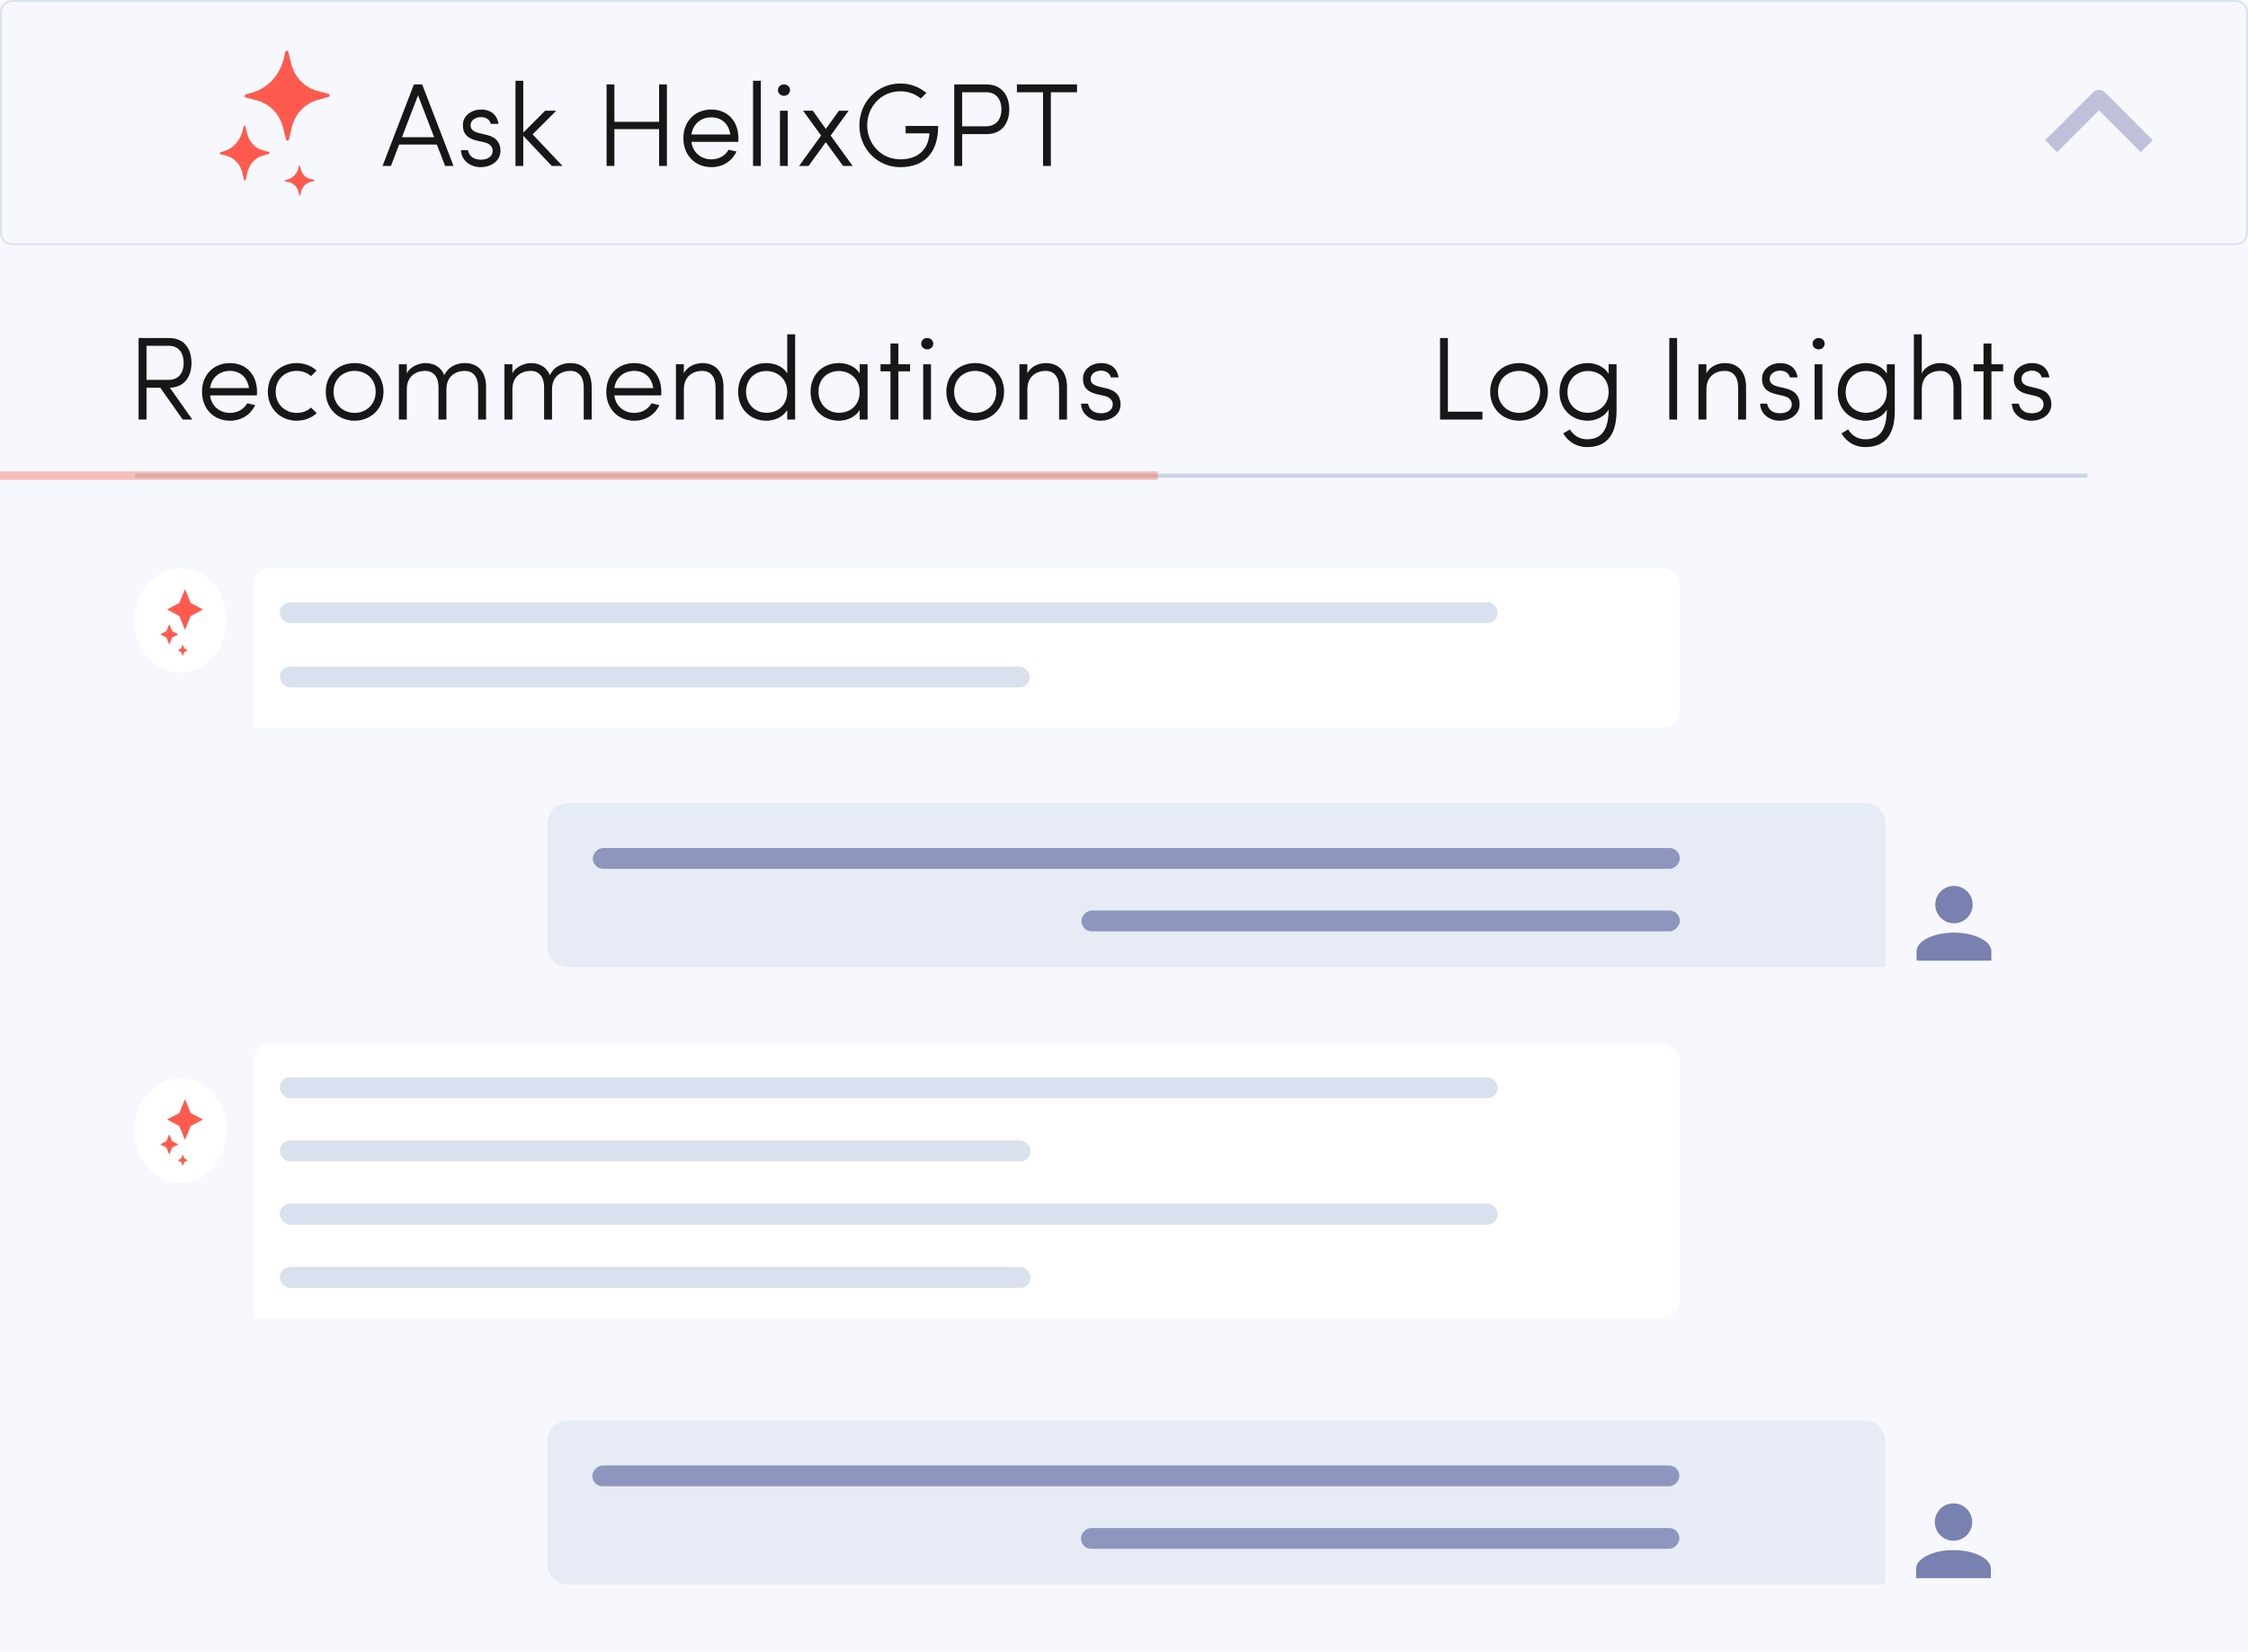 <svg width="1187" height="872" viewBox="0 0 1187 872" fill="none" xmlns="http://www.w3.org/2000/svg">
<rect width="1187" height="872" fill="#F7F8FE"/>
<path d="M6.461 0.496H1180.54C1183.83 0.496 1186.5 3.167 1186.5 6.461V122.949C1186.5 126.243 1183.83 128.914 1180.54 128.914H6.461C3.167 128.914 0.496 126.243 0.496 122.949V6.461C0.496 3.167 3.167 0.496 6.461 0.496Z" fill="#F7F8FE" stroke="#DAE0ED" stroke-width="0.992"/>
<path d="M151.019 73.617L149.456 67.369C147.712 60.292 142.42 54.81 135.686 53.025L129.793 51.495C129.011 51.303 129.011 50.092 129.793 49.837L132.98 48.944C141.338 46.649 147.832 39.636 149.877 30.775L150.658 27.396C150.839 26.567 151.981 26.567 152.222 27.396L153.785 33.644C155.529 40.72 160.82 46.203 167.555 47.988L173.448 49.518C174.229 49.709 174.229 50.921 173.448 51.176L167.555 52.833C160.88 54.682 155.709 60.292 154.026 67.369L152.582 73.617C152.402 74.445 151.26 74.445 151.019 73.617Z" fill="#FF5A4D"/>
<path d="M128.837 94.911L127.926 91.095C126.9 86.78 123.768 83.402 119.838 82.339L116.364 81.401C115.909 81.276 115.909 80.525 116.364 80.4L118.244 79.837C123.142 78.398 126.957 74.145 128.21 68.766L128.666 66.702C128.78 66.202 129.463 66.202 129.577 66.702L130.488 70.518C131.514 74.833 134.646 78.211 138.576 79.274L142.05 80.212C142.505 80.337 142.505 81.088 142.05 81.213L138.576 82.214C134.646 83.34 131.57 86.78 130.602 91.095L129.748 94.911C129.634 95.474 128.951 95.474 128.837 94.911Z" fill="#FF5A4D"/>
<path d="M158.027 103.011L157.47 100.968C156.85 98.615 154.993 96.819 152.64 96.2L150.534 95.704C150.225 95.704 150.225 95.209 150.534 95.147L151.649 94.837C154.559 94.032 156.85 91.741 157.593 88.769L157.841 87.654C157.841 87.345 158.336 87.345 158.398 87.654L158.956 89.698C159.575 92.051 161.433 93.847 163.786 94.466L165.891 94.961C166.201 94.961 166.201 95.457 165.891 95.519L163.848 96.076C161.495 96.695 159.699 98.553 159.08 100.906L158.584 103.011C158.584 103.321 158.089 103.321 158.027 103.011Z" fill="#FF5A4D"/>
<path d="M206.431 87.624H201.995L218.551 44.58H222.924L239.479 87.624H235.044L230.671 76.316H210.742L206.431 87.624ZM229.234 72.443L220.737 50.327L212.241 72.443H229.234ZM243.396 79.252H247.082C247.582 81.502 249.019 84.313 253.954 84.313C257.703 84.313 260.139 82.439 260.139 79.69C260.139 77.753 259.015 75.941 255.953 75.192L251.893 74.255C248.332 73.442 243.709 71.568 244.521 64.759C245.208 60.573 249.269 57.824 254.017 57.824C258.577 57.824 262.388 60.073 263.2 65.383H259.14C258.64 63.134 256.516 61.822 254.017 61.822C251.205 61.822 248.894 63.322 248.582 65.383C247.894 68.695 250.893 69.757 252.892 70.256L256.891 71.193C262.388 72.505 264.262 75.692 264.262 79.69C264.262 84.75 259.639 88.249 253.579 88.249C248.707 88.249 243.584 85 243.396 79.252ZM276.309 71.693V87.624H272.186V42.643H276.309V70.006L287.867 58.449H293.739L281.245 70.944L297.05 87.624H291.365L276.309 71.693ZM352.151 44.58V87.624H348.027V68.195H324.412V87.624H320.289V44.58H324.412V64.321H348.027V44.58H352.151ZM375.591 88.249C367.282 88.249 360.847 82.189 360.847 72.943C360.847 63.697 367.282 57.824 375.591 57.824C383.9 57.824 389.897 63.697 389.897 72.943C389.897 73.63 389.897 74.317 389.835 74.879H365.095C365.782 80.564 370.218 84.126 375.591 84.126C379.589 84.126 382.9 82.251 384.712 79.065C385.961 79.377 387.586 79.69 388.897 80.002C386.461 85.25 381.526 88.249 375.591 88.249ZM365.095 71.006H385.649C384.837 65.446 381.026 61.947 375.591 61.947C370.093 61.947 365.907 65.446 365.095 71.006ZM401.745 42.643V87.624H397.621V42.643H401.745ZM415.96 58.449V87.624H411.837V58.449H415.96ZM410.774 47.578C410.774 45.829 412.211 44.58 413.961 44.58C415.71 44.58 417.147 45.829 417.147 47.578C417.147 49.328 415.71 50.577 413.961 50.577C412.211 50.577 410.774 49.328 410.774 47.578ZM424.053 58.449H429.175L436.048 68.07L442.982 58.449H448.105L438.609 71.568L450.229 87.624H445.169L436.048 75.067L426.926 87.624H421.928L433.549 71.568L424.053 58.449ZM478.199 66.508H495.379C495.379 81.127 487.632 88.249 475.387 88.249C463.143 88.249 453.771 78.44 453.771 66.195C453.771 54.013 463.143 44.08 475.387 44.08C480.635 44.08 485.383 45.892 489.132 49.078L486.195 52.014C483.259 49.578 479.573 48.203 475.387 48.203C465.454 48.203 457.895 56.2 457.895 66.195C457.895 76.129 465.454 84.126 475.387 84.126C484.696 84.126 490.256 78.94 490.756 70.381H478.199V66.508ZM503.867 44.58H520.797C529.543 44.58 532.917 51.077 532.917 57.762C532.917 64.446 529.543 70.819 520.797 70.819H508.052V87.624H503.867V44.58ZM520.797 48.703H508.052V66.695H520.485C526.545 66.695 528.794 62.322 528.794 57.762C528.794 53.201 526.545 48.703 520.797 48.703ZM536.952 44.58H568.688V48.703H554.882V87.624H550.758V48.703H536.952V44.58Z" fill="#171717"/>
<path d="M89.677 204.691L101.546 221.496H96.486L84.616 204.691H77.369V221.496H73.183V178.452H89.177C97.923 178.452 101.109 184.949 101.109 191.634C101.109 198.069 97.986 204.503 89.677 204.691ZM89.177 182.575H77.369V200.568H88.864C94.924 200.568 96.986 196.194 96.986 191.634C96.986 187.073 94.924 182.575 89.177 182.575ZM121.408 222.121C113.099 222.121 106.664 216.061 106.664 206.815C106.664 197.569 113.099 191.696 121.408 191.696C129.717 191.696 135.714 197.569 135.714 206.815C135.714 207.502 135.714 208.189 135.652 208.752H110.912C111.599 214.437 116.035 217.998 121.408 217.998C125.406 217.998 128.717 216.124 130.529 212.937C131.778 213.25 133.403 213.562 134.715 213.875C132.278 219.122 127.343 222.121 121.408 222.121ZM110.912 204.878H131.466C130.654 199.318 126.843 195.82 121.408 195.82C115.91 195.82 111.724 199.318 110.912 204.878ZM164.242 215.186L167.241 218.123C164.492 220.684 160.744 222.121 156.683 222.121C148.374 222.121 141.439 216.061 141.439 206.815C141.439 197.569 148.374 191.696 156.683 191.696C160.744 191.696 164.43 193.133 167.178 195.632L164.242 198.568C162.243 196.819 159.619 195.82 156.683 195.82C150.623 195.82 145.563 200.068 145.563 206.815C145.563 213.562 150.623 217.998 156.683 217.998C159.619 217.998 162.181 217.061 164.242 215.186ZM187.249 222.121C178.94 222.121 172.005 216.061 172.005 206.815C172.005 197.569 178.94 191.696 187.249 191.696C195.558 191.696 202.492 197.569 202.492 206.815C202.492 216.061 195.558 222.121 187.249 222.121ZM187.249 217.998C193.309 217.998 198.369 213.562 198.369 206.815C198.369 200.068 193.309 195.82 187.249 195.82C181.189 195.82 176.128 200.068 176.128 206.815C176.128 213.562 181.189 217.998 187.249 217.998ZM235.724 205.566V221.496H231.539V204.503C231.539 199.068 228.977 195.82 224.479 195.82C219.856 195.82 214.796 198.444 214.796 205.566V221.496H210.61V192.321H214.796V197.132C216.607 193.321 221.793 191.696 224.479 191.696C229.477 191.696 232.913 194.008 234.6 198.069C237.286 192.571 242.471 191.696 245.408 191.696C252.592 191.696 256.715 196.507 256.653 204.503V221.496H252.467V204.503C252.467 199.068 249.906 195.82 245.408 195.82C240.785 195.82 235.724 198.444 235.724 205.566ZM291.487 205.566V221.496H287.301V204.503C287.301 199.068 284.74 195.82 280.242 195.82C275.619 195.82 270.558 198.444 270.558 205.566V221.496H266.373V192.321H270.558V197.132C272.37 193.321 277.555 191.696 280.242 191.696C285.24 191.696 288.676 194.008 290.362 198.069C293.049 192.571 298.234 191.696 301.17 191.696C308.355 191.696 312.478 196.507 312.416 204.503V221.496H308.23V204.503C308.23 199.068 305.668 195.82 301.17 195.82C296.547 195.82 291.487 198.444 291.487 205.566ZM334.88 222.121C326.571 222.121 320.136 216.061 320.136 206.815C320.136 197.569 326.571 191.696 334.88 191.696C343.189 191.696 349.186 197.569 349.186 206.815C349.186 207.502 349.186 208.189 349.124 208.752H324.384C325.071 214.437 329.507 217.998 334.88 217.998C338.878 217.998 342.189 216.124 344.001 212.937C345.25 213.25 346.875 213.562 348.187 213.875C345.75 219.122 340.815 222.121 334.88 222.121ZM324.384 204.878H344.938C344.126 199.318 340.315 195.82 334.88 195.82C329.382 195.82 325.196 199.318 324.384 204.878ZM361.096 205.566V221.496H356.911V192.321H361.096V197.132C362.908 193.321 367.406 191.696 370.78 191.696C377.964 191.696 382.087 196.507 382.025 204.503V221.496H377.839V204.503C377.839 199.068 375.278 195.82 370.78 195.82C366.157 195.82 361.096 198.444 361.096 205.566ZM419.86 176.515V221.496H415.674V216.498C413.488 220.184 408.927 222.121 404.679 222.121C396.37 222.121 389.748 216.061 389.748 206.815C389.748 197.569 396.37 191.696 404.679 191.696C408.927 191.696 413.488 193.446 415.674 197.132V176.515H419.86ZM393.934 206.815C393.934 213.312 398.619 217.935 404.679 217.935C410.677 217.935 415.674 214.062 415.674 206.815C415.674 199.568 409.927 195.882 404.679 195.882C398.619 195.882 393.934 200.13 393.934 206.815ZM458.113 192.321V221.496H453.927V216.498C451.741 220.184 447.18 222.121 442.932 222.121C434.623 222.121 428.001 216.061 428.001 206.815C428.001 197.569 434.623 191.696 442.932 191.696C447.18 191.696 451.741 193.446 453.927 197.132V192.321H458.113ZM432.186 206.815C432.186 213.312 436.872 217.935 442.932 217.935C448.929 217.935 453.927 214.062 453.927 206.815C453.927 199.568 448.18 195.882 442.932 195.882C436.872 195.882 432.186 200.13 432.186 206.815ZM474.375 221.496H470.19V196.07H464.942V192.321H470.19V181.388H474.375V192.321H480.56V196.07H474.375V221.496ZM491.594 192.321V221.496H487.471V192.321H491.594ZM486.409 181.451C486.409 179.701 487.846 178.452 489.595 178.452C491.344 178.452 492.781 179.701 492.781 181.451C492.781 183.2 491.344 184.449 489.595 184.449C487.846 184.449 486.409 183.2 486.409 181.451ZM514.93 222.121C506.621 222.121 499.687 216.061 499.687 206.815C499.687 197.569 506.621 191.696 514.93 191.696C523.239 191.696 530.174 197.569 530.174 206.815C530.174 216.061 523.239 222.121 514.93 222.121ZM514.93 217.998C520.99 217.998 526.051 213.562 526.051 206.815C526.051 200.068 520.99 195.82 514.93 195.82C508.87 195.82 503.81 200.068 503.81 206.815C503.81 213.562 508.87 217.998 514.93 217.998ZM542.477 205.566V221.496H538.292V192.321H542.477V197.132C544.289 193.321 548.787 191.696 552.161 191.696C559.345 191.696 563.469 196.507 563.406 204.503V221.496H559.22V204.503C559.22 199.068 556.659 195.82 552.161 195.82C547.538 195.82 542.477 198.444 542.477 205.566ZM570.817 213.125H574.503C575.002 215.374 576.439 218.185 581.375 218.185C585.123 218.185 587.56 216.311 587.56 213.562C587.56 211.625 586.435 209.814 583.374 209.064L579.313 208.127C575.752 207.315 571.129 205.441 571.941 198.631C572.628 194.445 576.689 191.696 581.437 191.696C585.998 191.696 589.809 193.945 590.621 199.256H586.56C586.06 197.007 583.936 195.695 581.437 195.695C578.626 195.695 576.314 197.194 576.002 199.256C575.315 202.567 578.313 203.629 580.313 204.129L584.311 205.066C589.809 206.378 591.683 209.564 591.683 213.562C591.683 218.623 587.06 222.121 581 222.121C576.127 222.121 571.004 218.872 570.817 213.125Z" fill="#171717"/>
<path d="M760.394 178.452H764.517V217.373H782.759V221.496H760.394V178.452ZM802.102 222.121C793.793 222.121 786.858 216.061 786.858 206.815C786.858 197.569 793.793 191.696 802.102 191.696C810.411 191.696 817.345 197.569 817.345 206.815C817.345 216.061 810.411 222.121 802.102 222.121ZM802.102 217.998C808.162 217.998 813.222 213.562 813.222 206.815C813.222 200.068 808.162 195.82 802.102 195.82C796.042 195.82 790.982 200.068 790.982 206.815C790.982 213.562 796.042 217.998 802.102 217.998ZM827.65 207.002C827.65 213.687 832.335 217.935 838.395 217.935C843.643 217.935 849.391 214.249 849.391 207.002C849.391 199.755 844.393 195.882 838.395 195.882C832.335 195.882 827.65 200.505 827.65 207.002ZM825.401 228.806L828.962 226.744C831.148 230.305 834.459 231.929 837.958 231.929C844.767 231.929 849.391 228.119 849.391 216.186C847.454 219.934 842.643 222.121 838.395 222.121C830.086 222.121 823.464 216.249 823.464 207.002C823.464 197.756 830.086 191.696 838.395 191.696C842.643 191.696 847.204 193.633 849.391 197.319V192.321H853.576V216.873C853.576 231.117 847.141 236.053 837.958 236.053C833.147 236.053 828.337 233.804 825.401 228.806ZM885.56 178.452V221.496H881.437V178.452H885.56ZM901.03 205.566V221.496H896.844V192.321H901.03V197.132C902.842 193.321 907.34 191.696 910.713 191.696C917.898 191.696 922.021 196.507 921.959 204.503V221.496H917.773V204.503C917.773 199.068 915.211 195.82 910.713 195.82C906.09 195.82 901.03 198.444 901.03 205.566ZM929.369 213.125H933.055C933.555 215.374 934.992 218.185 939.927 218.185C943.676 218.185 946.112 216.311 946.112 213.562C946.112 211.625 944.987 209.814 941.926 209.064L937.865 208.127C934.304 207.315 929.681 205.441 930.494 198.631C931.181 194.445 935.242 191.696 939.99 191.696C944.55 191.696 948.361 193.945 949.173 199.256H945.112C944.613 197.007 942.489 195.695 939.99 195.695C937.178 195.695 934.867 197.194 934.554 199.256C933.867 202.567 936.866 203.629 938.865 204.129L942.863 205.066C948.361 206.378 950.235 209.564 950.235 213.562C950.235 218.623 945.612 222.121 939.552 222.121C934.679 222.121 929.556 218.872 929.369 213.125ZM962.282 192.321V221.496H958.159V192.321H962.282ZM957.097 181.451C957.097 179.701 958.534 178.452 960.283 178.452C962.032 178.452 963.469 179.701 963.469 181.451C963.469 183.2 962.032 184.449 960.283 184.449C958.534 184.449 957.097 183.2 957.097 181.451ZM974.56 207.002C974.56 213.687 979.246 217.935 985.306 217.935C990.554 217.935 996.301 214.249 996.301 207.002C996.301 199.755 991.303 195.882 985.306 195.882C979.246 195.882 974.56 200.505 974.56 207.002ZM972.311 228.806L975.872 226.744C978.059 230.305 981.37 231.929 984.869 231.929C991.678 231.929 996.301 228.119 996.301 216.186C994.365 219.934 989.554 222.121 985.306 222.121C976.997 222.121 970.375 216.249 970.375 207.002C970.375 197.756 976.997 191.696 985.306 191.696C989.554 191.696 994.115 193.633 996.301 197.319V192.321H1000.49V216.873C1000.49 231.117 994.052 236.053 984.869 236.053C980.058 236.053 975.248 233.804 972.311 228.806ZM1014.75 205.566V221.496H1010.57V176.515H1014.75V197.132C1016.56 193.321 1021.06 191.696 1024.43 191.696C1031.62 191.696 1035.74 196.507 1035.68 204.503V221.496H1031.49V204.503C1031.49 199.068 1028.93 195.82 1024.43 195.82C1019.81 195.82 1014.75 198.444 1014.75 205.566ZM1051.52 221.496H1047.34V196.07H1042.09V192.321H1047.34V181.388H1051.52V192.321H1057.71V196.07H1051.52V221.496ZM1062.31 213.125H1065.99C1066.49 215.374 1067.93 218.185 1072.87 218.185C1076.62 218.185 1079.05 216.311 1079.05 213.562C1079.05 211.625 1077.93 209.814 1074.87 209.064L1070.81 208.127C1067.24 207.315 1062.62 205.441 1063.43 198.631C1064.12 194.445 1068.18 191.696 1072.93 191.696C1077.49 191.696 1081.3 193.945 1082.11 199.256H1078.05C1077.55 197.007 1075.43 195.695 1072.93 195.695C1070.12 195.695 1067.81 197.194 1067.49 199.256C1066.81 202.567 1069.81 203.629 1071.8 204.129L1075.8 205.066C1081.3 206.378 1083.17 209.564 1083.17 213.562C1083.17 218.623 1078.55 222.121 1072.49 222.121C1067.62 222.121 1062.5 218.872 1062.31 213.125Z" fill="#171717"/>
<path d="M71.398 251.132H1102.21" stroke="#CDD4E4" stroke-width="2.231"/>
<path d="M0 251.132L611.35 251.132" stroke="#F56852" stroke-opacity="0.4" stroke-width="4.462"/>
<path fill-rule="evenodd" clip-rule="evenodd" d="M1111.46 48.77L1136.7 74.013L1130.39 80.323L1108.3 58.234L1086.21 80.323L1079.9 74.013L1105.15 48.77C1105.98 47.933 1107.12 47.463 1108.3 47.463C1109.48 47.463 1110.62 47.933 1111.46 48.77Z" fill="#BEC1D9"/>
<ellipse cx="95.335" cy="596.86" rx="24.335" ry="27.586" fill="white"/>
<path d="M97.681 580.309L100.689 587.661L107.174 591.07L100.689 594.479L97.681 601.831L94.674 594.479L88.188 591.07L94.674 587.661L97.681 580.309Z" fill="#FF5A4E"/>
<path d="M89.375 598.804L90.879 602.481L94.122 604.185L90.879 605.889L89.375 609.566L87.871 605.889L84.629 604.185L87.871 602.481L89.375 598.804Z" fill="#FF5A4E"/>
<path d="M96.494 609.565L97.34 611.633L99.164 612.592L97.34 613.551L96.494 615.619L95.648 613.551L93.824 612.592L95.648 611.633L96.494 609.565Z" fill="#FF5A4E"/>
<path d="M133.634 560.701C133.634 555.343 137.977 551 143.335 551H877.299C882.657 551 887 555.343 887 560.701V686.299C887 691.657 882.657 696 877.299 696H133.634V560.701Z" fill="white"/>
<rect x="147.736" y="568.722" width="643.108" height="11.126" rx="5.563" fill="#DAE0ED"/>
<rect x="147.735" y="602.1" width="396.439" height="11.126" rx="5.563" fill="#DAE0ED"/>
<rect x="147.735" y="635.479" width="643.108" height="11.126" rx="5.563" fill="#DAE0ED"/>
<rect x="147.735" y="668.857" width="396.439" height="11.126" rx="5.563" fill="#DAE0ED"/>
<ellipse cx="95.335" cy="327.586" rx="24.335" ry="27.586" fill="white"/>
<path d="M97.681 311.034L100.689 318.386L107.174 321.795L100.689 325.204L97.681 332.556L94.674 325.204L88.188 321.795L94.674 318.386L97.681 311.034Z" fill="#FF5A4E"/>
<path d="M89.375 329.53L90.879 333.206L94.122 334.91L90.879 336.615L89.375 340.291L87.871 336.615L84.629 334.91L87.871 333.206L89.375 329.53Z" fill="#FF5A4E"/>
<path d="M96.494 340.291L97.34 342.359L99.164 343.317L97.34 344.276L96.494 346.344L95.648 344.276L93.824 343.317L95.648 342.359L96.494 340.291Z" fill="#FF5A4E"/>
<path d="M133.634 309.701C133.634 304.343 137.977 300 143.335 300H877.299C882.657 300 887 304.343 887 309.701V374.299C887 379.657 882.657 384 877.299 384H133.634V309.701Z" fill="white"/>
<rect x="147.736" y="317.958" width="643.096" height="11" rx="5.5" fill="#DAE0ED"/>
<rect x="147.736" y="351.958" width="396.091" height="11" rx="5.5" fill="#DAE0ED"/>
<path d="M995.701 434.913C995.701 428.886 990.815 424 984.789 424H299.913C293.886 424 289 428.886 289 434.913V499.646C289 505.673 293.886 510.558 299.913 510.558H995.701V434.913Z" fill="#E7EBF5"/>
<rect width="574" height="11" rx="5.5" transform="matrix(-1 0 0 1 887 447.734)" fill="#7881B0" fill-opacity="0.8"/>
<rect width="316" height="11" rx="5.5" transform="matrix(-1 0 0 1 887 480.734)" fill="#7881B0" fill-opacity="0.8"/>
<path d="M1031.74 467.734C1034.36 467.734 1036.87 468.774 1038.72 470.625C1040.57 472.476 1041.61 474.986 1041.61 477.604C1041.61 480.222 1040.57 482.733 1038.72 484.584C1036.87 486.435 1034.36 487.475 1031.74 487.475C1029.12 487.475 1026.61 486.435 1024.76 484.584C1022.91 482.733 1021.87 480.222 1021.87 477.604C1021.87 474.986 1022.91 472.476 1024.76 470.625C1026.61 468.774 1029.12 467.734 1031.74 467.734ZM1031.74 492.41C1042.65 492.41 1051.48 496.827 1051.48 502.28V507.216H1012V502.28C1012 496.827 1020.83 492.41 1031.74 492.41Z" fill="#7881B0"/>
<path d="M995.463 760.913C995.463 754.886 990.577 750 984.551 750H299.913C293.886 750 289 754.886 289 760.913V825.646C289 831.673 293.886 836.558 299.913 836.558H995.463V760.913Z" fill="#E7EBF5"/>
<rect width="574" height="11" rx="5.5" transform="matrix(-1 0 0 1 886.762 773.734)" fill="#7881B0" fill-opacity="0.8"/>
<rect width="316" height="11" rx="5.5" transform="matrix(-1 0 0 1 886.762 806.734)" fill="#7881B0" fill-opacity="0.8"/>
<path d="M1031.5 793.734C1034.12 793.734 1036.63 794.774 1038.48 796.625C1040.33 798.476 1041.37 800.986 1041.37 803.604C1041.37 806.222 1040.33 808.733 1038.48 810.584C1036.63 812.435 1034.12 813.475 1031.5 813.475C1028.89 813.475 1026.37 812.435 1024.52 810.584C1022.67 808.733 1021.63 806.222 1021.63 803.604C1021.63 800.986 1022.67 798.476 1024.52 796.625C1026.37 794.774 1028.89 793.734 1031.5 793.734ZM1031.5 818.41C1042.41 818.41 1051.24 822.827 1051.24 828.28V833.216H1011.76V828.28C1011.76 822.827 1020.6 818.41 1031.5 818.41Z" fill="#7881B0"/>
</svg>
